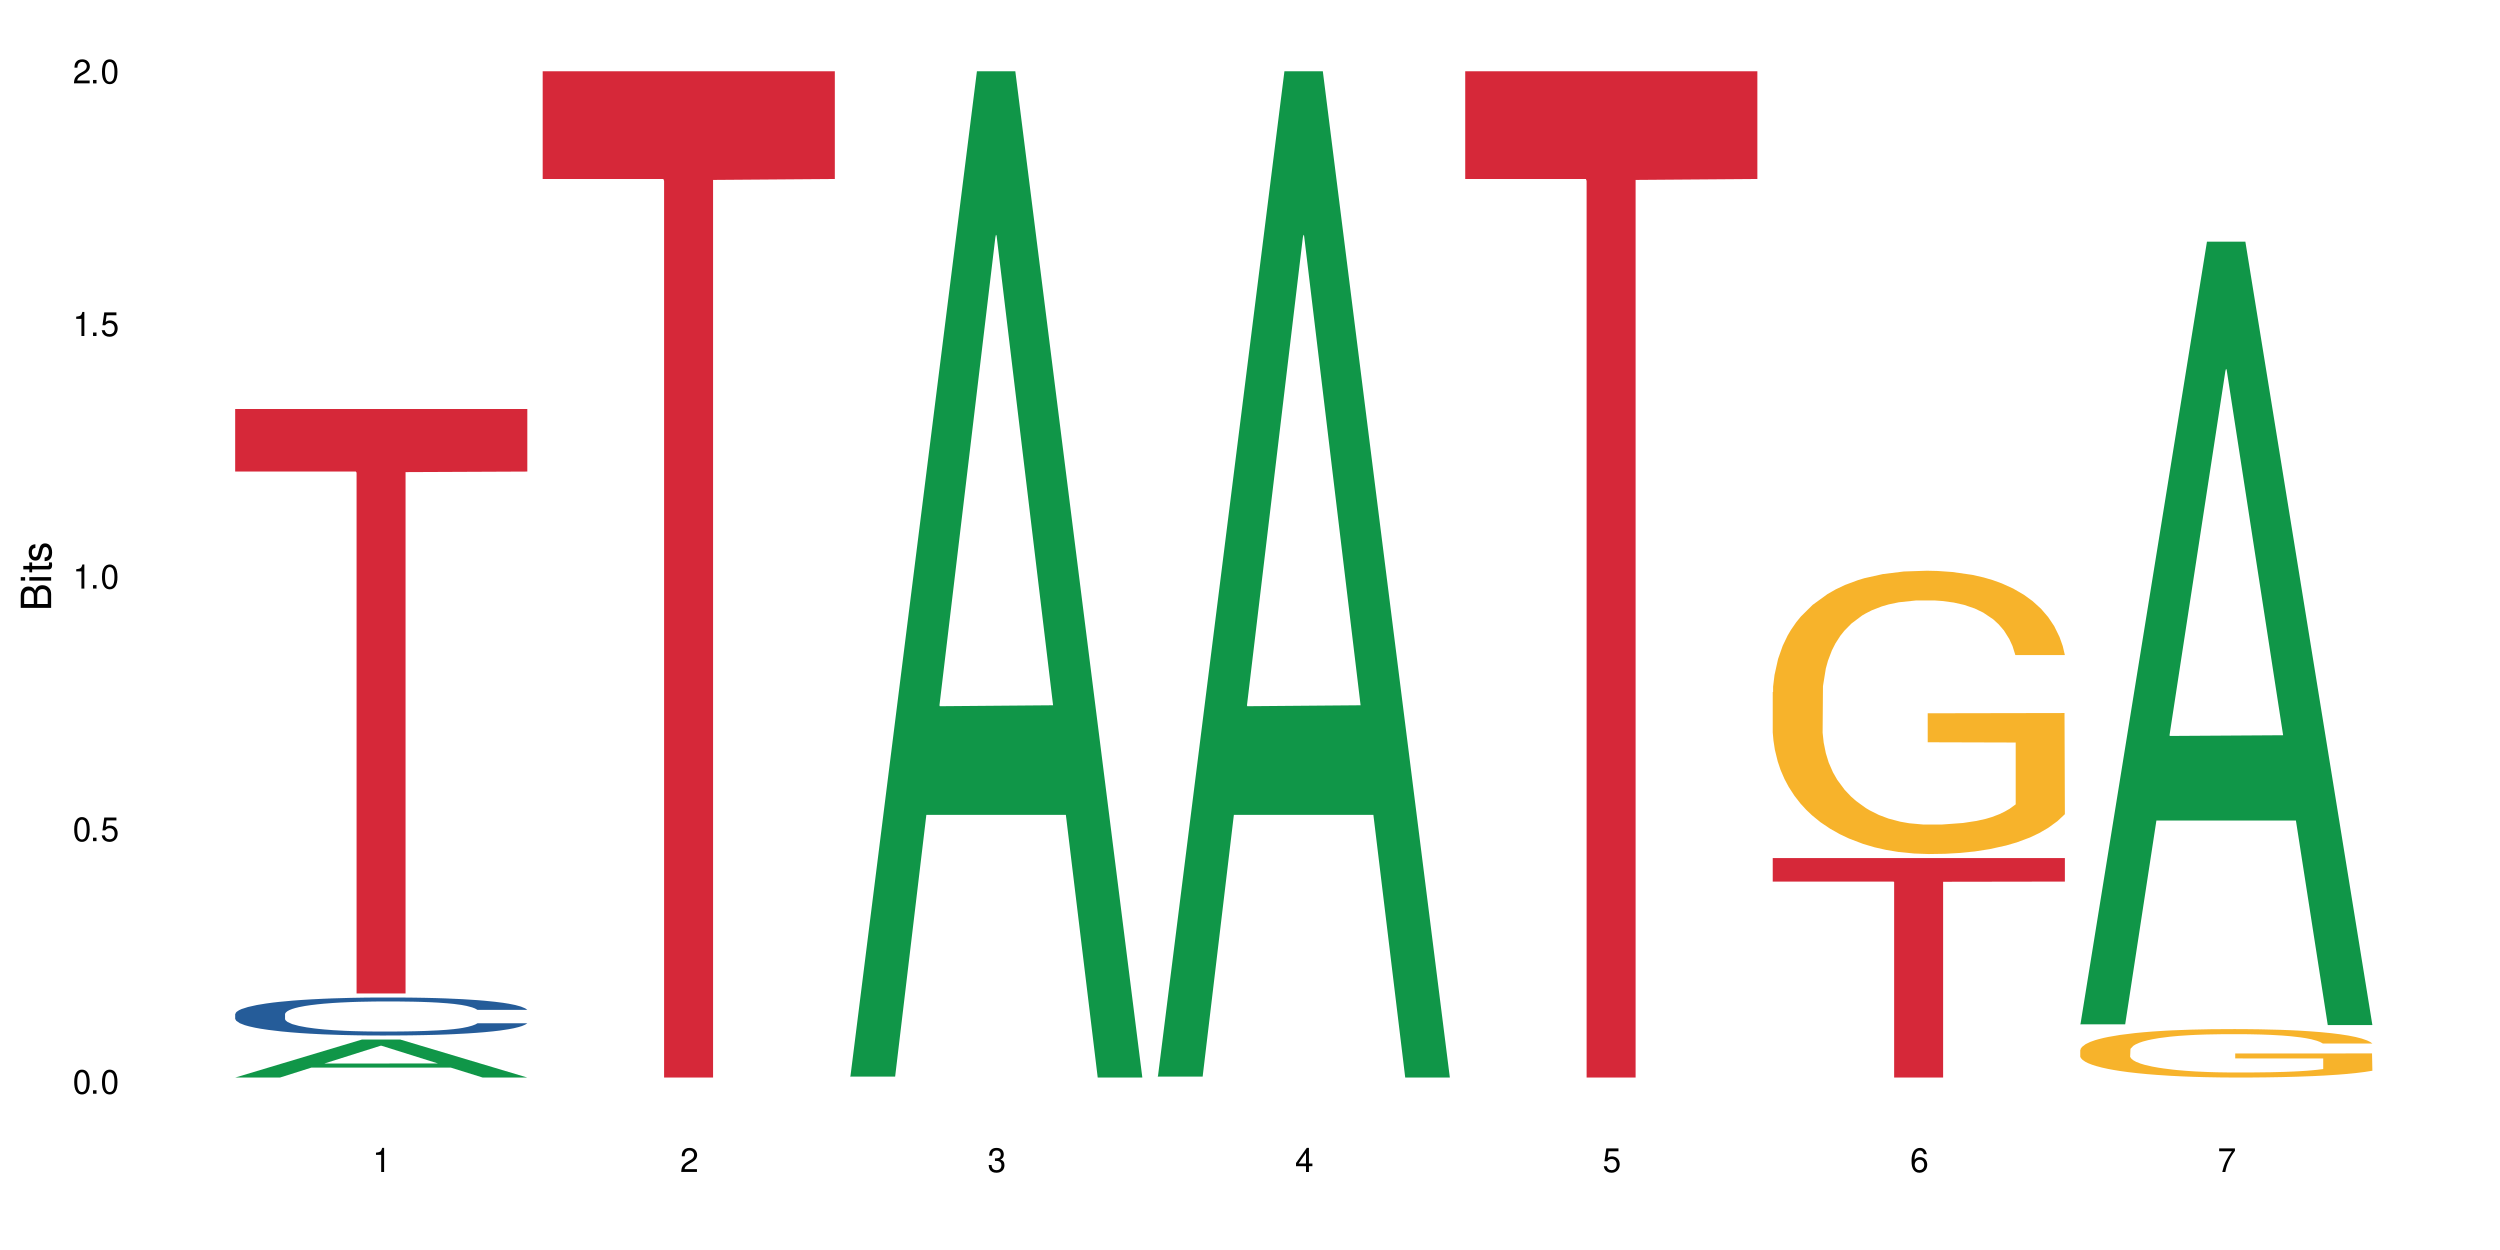 <?xml version="1.0" encoding="UTF-8"?>
<svg xmlns="http://www.w3.org/2000/svg" xmlns:xlink="http://www.w3.org/1999/xlink" width="720" height="360" viewBox="0 0 720 360">
<defs>
<g>
<g id="glyph-0-0">
</g>
<g id="glyph-0-1">
<path d="M 2.641 -6.938 C 2 -6.938 1.422 -6.656 1.078 -6.172 C 0.641 -5.562 0.406 -4.641 0.406 -3.359 C 0.406 -1.016 1.188 0.219 2.641 0.219 C 4.078 0.219 4.859 -1.016 4.859 -3.297 C 4.859 -4.641 4.656 -5.547 4.203 -6.172 C 3.844 -6.656 3.281 -6.938 2.641 -6.938 Z M 2.641 -6.188 C 3.547 -6.188 4 -5.25 4 -3.375 C 4 -1.406 3.562 -0.484 2.625 -0.484 C 1.734 -0.484 1.281 -1.438 1.281 -3.344 C 1.281 -5.25 1.734 -6.188 2.641 -6.188 Z M 2.641 -6.188 "/>
</g>
<g id="glyph-0-2">
<path d="M 1.828 -1 L 0.828 -1 L 0.828 0 L 1.828 0 Z M 1.828 -1 "/>
</g>
<g id="glyph-0-3">
<path d="M 4.562 -6.797 L 1.062 -6.797 L 0.547 -3.094 L 1.328 -3.094 C 1.719 -3.562 2.047 -3.734 2.578 -3.734 C 3.484 -3.734 4.062 -3.109 4.062 -2.094 C 4.062 -1.125 3.484 -0.531 2.578 -0.531 C 1.828 -0.531 1.375 -0.906 1.188 -1.672 L 0.328 -1.672 C 0.453 -1.109 0.547 -0.844 0.75 -0.594 C 1.125 -0.078 1.828 0.219 2.594 0.219 C 3.969 0.219 4.922 -0.781 4.922 -2.219 C 4.922 -3.562 4.031 -4.484 2.719 -4.484 C 2.25 -4.484 1.859 -4.359 1.469 -4.062 L 1.734 -5.969 L 4.562 -5.969 Z M 4.562 -6.797 "/>
</g>
<g id="glyph-0-4">
<path d="M 2.484 -4.938 L 2.484 0 L 3.328 0 L 3.328 -6.938 L 2.766 -6.938 C 2.469 -5.875 2.281 -5.734 0.984 -5.562 L 0.984 -4.938 Z M 2.484 -4.938 "/>
</g>
<g id="glyph-0-5">
<path d="M 4.859 -0.828 L 1.281 -0.828 C 1.359 -1.406 1.672 -1.781 2.5 -2.281 L 3.469 -2.828 C 4.406 -3.344 4.906 -4.062 4.906 -4.906 C 4.906 -5.484 4.672 -6.031 4.266 -6.406 C 3.859 -6.766 3.375 -6.938 2.719 -6.938 C 1.859 -6.938 1.219 -6.625 0.844 -6.031 C 0.609 -5.672 0.5 -5.234 0.484 -4.531 L 1.328 -4.531 C 1.359 -5.016 1.406 -5.281 1.531 -5.516 C 1.75 -5.938 2.188 -6.203 2.703 -6.203 C 3.469 -6.203 4.031 -5.641 4.031 -4.891 C 4.031 -4.344 3.719 -3.859 3.125 -3.516 L 2.234 -3 C 0.812 -2.172 0.406 -1.531 0.328 -0.016 L 4.859 -0.016 Z M 4.859 -0.828 "/>
</g>
<g id="glyph-0-6">
<path d="M 2.125 -3.188 L 2.578 -3.188 C 3.5 -3.188 3.984 -2.766 3.984 -1.922 C 3.984 -1.062 3.469 -0.531 2.594 -0.531 C 1.656 -0.531 1.203 -1 1.156 -2.016 L 0.312 -2.016 C 0.344 -1.453 0.438 -1.094 0.609 -0.781 C 0.953 -0.109 1.625 0.219 2.547 0.219 C 3.953 0.219 4.859 -0.625 4.859 -1.938 C 4.859 -2.828 4.516 -3.297 3.703 -3.594 C 4.344 -3.844 4.656 -4.328 4.656 -5.031 C 4.656 -6.219 3.875 -6.938 2.578 -6.938 C 1.203 -6.938 0.484 -6.172 0.453 -4.703 L 1.297 -4.703 C 1.312 -5.125 1.344 -5.359 1.453 -5.578 C 1.641 -5.969 2.062 -6.203 2.594 -6.203 C 3.344 -6.203 3.797 -5.75 3.797 -5 C 3.797 -4.516 3.609 -4.219 3.25 -4.047 C 3.016 -3.953 2.703 -3.922 2.125 -3.906 Z M 2.125 -3.188 "/>
</g>
<g id="glyph-0-7">
<path d="M 3.141 -1.672 L 3.141 0 L 3.984 0 L 3.984 -1.672 L 4.984 -1.672 L 4.984 -2.438 L 3.984 -2.438 L 3.984 -6.938 L 3.359 -6.938 L 0.266 -2.578 L 0.266 -1.672 Z M 3.141 -2.438 L 1 -2.438 L 3.141 -5.5 Z M 3.141 -2.438 "/>
</g>
<g id="glyph-0-8">
<path d="M 4.781 -5.125 C 4.609 -6.266 3.891 -6.938 2.844 -6.938 C 2.094 -6.938 1.422 -6.578 1.031 -5.953 C 0.594 -5.266 0.406 -4.422 0.406 -3.172 C 0.406 -2 0.578 -1.25 0.984 -0.641 C 1.359 -0.078 1.953 0.219 2.703 0.219 C 3.984 0.219 4.922 -0.75 4.922 -2.094 C 4.922 -3.375 4.062 -4.281 2.844 -4.281 C 2.172 -4.281 1.641 -4.031 1.281 -3.516 C 1.281 -5.234 1.828 -6.188 2.797 -6.188 C 3.391 -6.188 3.797 -5.797 3.938 -5.125 Z M 2.734 -3.531 C 3.547 -3.531 4.062 -2.953 4.062 -2.031 C 4.062 -1.156 3.484 -0.531 2.703 -0.531 C 1.922 -0.531 1.328 -1.188 1.328 -2.078 C 1.328 -2.938 1.906 -3.531 2.734 -3.531 Z M 2.734 -3.531 "/>
</g>
<g id="glyph-0-9">
<path d="M 4.984 -6.797 L 0.438 -6.797 L 0.438 -5.969 L 4.109 -5.969 C 2.5 -3.656 1.828 -2.234 1.328 0 L 2.219 0 C 2.594 -2.172 3.453 -4.047 4.984 -6.094 Z M 4.984 -6.797 "/>
</g>
<g id="glyph-1-0">
</g>
<g id="glyph-1-1">
<path d="M 0 -0.953 L 0 -4.891 C 0 -5.719 -0.234 -6.344 -0.734 -6.797 C -1.188 -7.234 -1.812 -7.469 -2.5 -7.469 C -3.547 -7.469 -4.188 -7 -4.625 -5.875 C -4.984 -6.688 -5.625 -7.094 -6.531 -7.094 C -7.172 -7.094 -7.734 -6.859 -8.141 -6.391 C -8.562 -5.922 -8.75 -5.344 -8.75 -4.5 L -8.75 -0.953 Z M -4.984 -2.062 L -7.766 -2.062 L -7.766 -4.219 C -7.766 -4.844 -7.688 -5.203 -7.453 -5.5 C -7.219 -5.812 -6.859 -5.969 -6.375 -5.969 C -5.891 -5.969 -5.531 -5.812 -5.297 -5.5 C -5.062 -5.203 -4.984 -4.844 -4.984 -4.219 Z M -0.984 -2.062 L -4 -2.062 L -4 -4.781 C -4 -5.766 -3.438 -6.359 -2.484 -6.359 C -1.547 -6.359 -0.984 -5.766 -0.984 -4.781 Z M -0.984 -2.062 "/>
</g>
<g id="glyph-1-2">
<path d="M -6.281 -1.797 L -6.281 -0.797 L 0 -0.797 L 0 -1.797 Z M -8.75 -1.797 L -8.75 -0.797 L -7.484 -0.797 L -7.484 -1.797 Z M -8.75 -1.797 "/>
</g>
<g id="glyph-1-3">
<path d="M -6.281 -3.047 L -6.281 -2.016 L -8.016 -2.016 L -8.016 -1.016 L -6.281 -1.016 L -6.281 -0.172 L -5.469 -0.172 L -5.469 -1.016 L -0.719 -1.016 C -0.078 -1.016 0.281 -1.453 0.281 -2.234 C 0.281 -2.5 0.25 -2.719 0.188 -3.047 L -0.641 -3.047 C -0.609 -2.906 -0.594 -2.766 -0.594 -2.562 C -0.594 -2.141 -0.719 -2.016 -1.156 -2.016 L -5.469 -2.016 L -5.469 -3.047 Z M -6.281 -3.047 "/>
</g>
<g id="glyph-1-4">
<path d="M -4.531 -5.25 C -5.766 -5.25 -6.469 -4.422 -6.469 -2.969 C -6.469 -1.516 -5.719 -0.562 -4.547 -0.562 C -3.562 -0.562 -3.094 -1.062 -2.734 -2.562 L -2.516 -3.484 C -2.344 -4.188 -2.094 -4.469 -1.641 -4.469 C -1.047 -4.469 -0.641 -3.875 -0.641 -3 C -0.641 -2.453 -0.797 -2 -1.062 -1.75 C -1.25 -1.594 -1.422 -1.531 -1.875 -1.469 L -1.875 -0.406 C -0.422 -0.453 0.281 -1.266 0.281 -2.922 C 0.281 -4.5 -0.5 -5.516 -1.719 -5.516 C -2.656 -5.516 -3.172 -4.984 -3.469 -3.734 L -3.703 -2.766 C -3.891 -1.953 -4.156 -1.609 -4.594 -1.609 C -5.188 -1.609 -5.547 -2.125 -5.547 -2.938 C -5.547 -3.75 -5.203 -4.172 -4.531 -4.203 Z M -4.531 -5.25 "/>
</g>
</g>
</defs>
<rect x="-72" y="-36" width="864" height="432" fill="rgb(100%, 100%, 100%)" fill-opacity="1"/>
<path fill-rule="nonzero" fill="rgb(6.275%, 58.824%, 28.235%)" fill-opacity="1" d="M 67.73 310.32 L 67.82 310.312 L 104.227 299.391 L 115.281 299.391 L 151.867 310.332 L 139.012 310.332 L 129.844 307.477 L 89.664 307.477 L 80.676 310.32 L 67.73 310.32 L 93.527 306.293 L 126.156 306.285 L 109.887 301.176 L 109.707 301.168 L 109.527 301.199 L 93.438 306.285 L 93.527 306.293 Z M 67.73 310.32 "/>
<path fill-rule="nonzero" fill="rgb(14.51%, 36.078%, 60%)" fill-opacity="1" d="M 67.73 292.043 L 67.832 292.035 L 67.832 291.793 L 68.141 291.414 L 68.859 290.934 L 69.578 290.605 L 71.426 290.016 L 73.988 289.445 L 76.656 289.004 L 78.605 288.742 L 80.352 288.543 L 84.352 288.172 L 86.918 287.984 L 89.688 287.812 L 93.074 287.645 L 95.535 287.543 L 101.078 287.383 L 105.18 287.312 L 108.363 287.285 L 115.238 287.285 L 119.34 287.324 L 122.316 287.375 L 125.598 287.453 L 128.371 287.543 L 133.191 287.762 L 137.5 288.043 L 139.449 288.203 L 142.527 288.512 L 144.891 288.812 L 146.531 289.074 L 148.379 289.445 L 150.02 289.895 L 151.25 290.402 L 151.867 290.836 L 137.5 290.836 L 136.785 290.434 L 135.961 290.125 L 134.422 289.715 L 132.883 289.422 L 130.73 289.133 L 128.781 288.945 L 126.113 288.754 L 123.754 288.633 L 121.289 288.543 L 118.93 288.484 L 114.414 288.422 L 109.184 288.422 L 107.234 288.445 L 103.23 288.523 L 101.078 288.594 L 98 288.734 L 95.844 288.863 L 93.281 289.062 L 91.535 289.234 L 89.379 289.492 L 87.84 289.723 L 86.098 290.055 L 85.07 290.305 L 84.148 290.586 L 83.328 290.914 L 82.711 291.266 L 82.301 291.633 L 82.094 291.996 L 82.094 293.543 L 82.301 293.906 L 82.812 294.324 L 84.148 294.934 L 86.098 295.465 L 88.355 295.887 L 90.508 296.184 L 91.742 296.324 L 93.383 296.484 L 95.945 296.688 L 99.641 296.887 L 101.797 296.965 L 105.078 297.047 L 108.465 297.086 L 112.98 297.086 L 116.98 297.047 L 119.648 296.996 L 122.418 296.914 L 126.215 296.746 L 128.574 296.586 L 130.629 296.395 L 132.168 296.207 L 133.191 296.047 L 134.73 295.734 L 135.961 295.395 L 136.887 295.047 L 137.5 294.707 L 151.867 294.707 L 151.25 295.105 L 150.328 295.496 L 149.402 295.785 L 147.969 296.137 L 146.324 296.445 L 143.965 296.797 L 142.016 297.027 L 139.449 297.277 L 137.09 297.465 L 134.527 297.637 L 130.73 297.836 L 128.266 297.938 L 125.598 298.027 L 122.418 298.105 L 118.418 298.176 L 114.109 298.215 L 110.105 298.227 L 105.797 298.207 L 102.617 298.164 L 98.41 298.074 L 93.176 297.895 L 89.379 297.707 L 86.406 297.516 L 83.84 297.316 L 80.969 297.047 L 77.273 296.605 L 75.016 296.266 L 73.477 295.984 L 71.734 295.594 L 70.5 295.246 L 69.066 294.684 L 68.039 293.977 L 67.73 293.426 Z M 67.73 292.043 "/>
<path fill-rule="nonzero" fill="rgb(83.922%, 15.686%, 22.353%)" fill-opacity="1" d="M 67.73 117.793 L 151.867 117.793 L 151.867 135.809 L 116.801 135.969 L 116.801 286.121 L 102.695 286.121 L 102.695 136.125 L 102.488 135.809 L 67.73 135.809 Z M 67.73 117.793 "/>
<path fill-rule="nonzero" fill="rgb(83.922%, 15.686%, 22.353%)" fill-opacity="1" d="M 156.293 20.527 L 240.43 20.527 L 240.43 51.547 L 205.363 51.82 L 205.363 310.332 L 191.258 310.332 L 191.258 52.094 L 191.051 51.547 L 156.293 51.547 Z M 156.293 20.527 "/>
<path fill-rule="nonzero" fill="rgb(6.275%, 58.824%, 28.235%)" fill-opacity="1" d="M 244.859 310.059 L 244.949 309.789 L 281.352 20.527 L 292.41 20.527 L 328.992 310.332 L 316.141 310.332 L 306.969 234.684 L 266.789 234.684 L 257.801 310.059 L 244.859 310.059 L 270.656 203.391 L 303.285 203.117 L 287.016 67.875 L 286.836 67.602 L 286.656 68.418 L 270.566 203.117 L 270.656 203.391 Z M 244.859 310.059 "/>
<path fill-rule="nonzero" fill="rgb(6.275%, 58.824%, 28.235%)" fill-opacity="1" d="M 333.422 310.059 L 333.512 309.789 L 369.914 20.527 L 380.973 20.527 L 417.555 310.332 L 404.703 310.332 L 395.535 234.684 L 355.355 234.684 L 346.363 310.059 L 333.422 310.059 L 359.219 203.391 L 391.848 203.117 L 375.578 67.875 L 375.398 67.602 L 375.219 68.418 L 359.129 203.117 L 359.219 203.391 Z M 333.422 310.059 "/>
<path fill-rule="nonzero" fill="rgb(83.922%, 15.686%, 22.353%)" fill-opacity="1" d="M 421.984 20.527 L 506.121 20.527 L 506.121 51.547 L 471.055 51.82 L 471.055 310.332 L 456.945 310.332 L 456.945 52.094 L 456.742 51.547 L 421.984 51.547 Z M 421.984 20.527 "/>
<path fill-rule="nonzero" fill="rgb(96.863%, 70.196%, 16.863%)" fill-opacity="1" d="M 510.547 199.316 L 510.652 199.242 L 510.652 197.75 L 511.062 194.398 L 512.086 189.777 L 513.422 185.977 L 514.855 182.996 L 515.781 181.43 L 517.32 179.195 L 518.652 177.559 L 522.039 174.203 L 526.348 171.074 L 528.707 169.73 L 531.375 168.465 L 535.172 167.051 L 536.918 166.527 L 542.254 165.336 L 548.305 164.59 L 554.977 164.367 L 558.055 164.441 L 562.262 164.738 L 568.008 165.559 L 571.289 166.305 L 573.855 167.051 L 576.523 168.02 L 579.805 169.508 L 582.883 171.297 L 585.348 173.086 L 587.809 175.32 L 589.859 177.707 L 591.605 180.312 L 593.145 183.445 L 594.066 186.051 L 594.684 188.66 L 580.422 188.66 L 579.602 186.051 L 578.676 184.039 L 577.137 181.582 L 575.598 179.793 L 574.059 178.375 L 571.188 176.438 L 568.723 175.246 L 565.645 174.203 L 562.672 173.531 L 559.285 173.086 L 557.234 172.938 L 551.793 172.938 L 546.871 173.457 L 543.996 174.055 L 541.945 174.652 L 539.07 175.77 L 537.328 176.664 L 536.301 177.258 L 533.223 179.57 L 531.172 181.656 L 530.043 183.07 L 528.605 185.305 L 527.582 187.32 L 526.453 190.301 L 525.836 192.535 L 525.016 197.602 L 524.914 211.016 L 525.219 213.848 L 525.836 216.902 L 526.656 219.586 L 527.887 222.414 L 529.121 224.578 L 531.273 227.484 L 533.121 229.422 L 534.559 230.688 L 537.328 232.699 L 538.457 233.371 L 541.125 234.711 L 543.895 235.754 L 547.281 236.648 L 549.844 237.098 L 553.949 237.469 L 559.184 237.469 L 565.34 237.02 L 569.238 236.426 L 571.906 235.828 L 573.648 235.309 L 575.805 234.488 L 577.344 233.742 L 578.781 232.922 L 580.523 231.656 L 580.523 213.848 L 555.18 213.773 L 555.18 205.426 L 594.582 205.352 L 594.684 234.488 L 592.527 236.5 L 589.859 238.438 L 587.297 239.926 L 584.629 241.195 L 580.832 242.609 L 577.754 243.504 L 573.035 244.547 L 568.723 245.219 L 564.211 245.664 L 560.207 245.891 L 555.488 245.965 L 551.281 245.812 L 546.766 245.367 L 543.176 244.77 L 539.895 244.027 L 536.609 243.059 L 532.504 241.492 L 529.836 240.227 L 527.066 238.66 L 524.297 236.797 L 521.836 234.785 L 520.191 233.223 L 518.551 231.434 L 516.809 229.195 L 515.164 226.664 L 513.934 224.352 L 512.805 221.746 L 511.984 219.285 L 511.164 215.934 L 510.754 213.25 L 510.547 210.941 Z M 510.547 199.316 "/>
<path fill-rule="nonzero" fill="rgb(83.922%, 15.686%, 22.353%)" fill-opacity="1" d="M 510.547 247.129 L 594.684 247.129 L 594.684 253.895 L 559.617 253.953 L 559.617 310.332 L 545.512 310.332 L 545.512 254.012 L 545.305 253.895 L 510.547 253.895 Z M 510.547 247.129 "/>
<path fill-rule="nonzero" fill="rgb(6.275%, 58.824%, 28.235%)" fill-opacity="1" d="M 599.113 295 L 599.203 294.789 L 635.605 69.598 L 646.664 69.598 L 683.246 295.215 L 670.395 295.215 L 661.223 236.32 L 621.043 236.32 L 612.055 295 L 599.113 295 L 624.91 211.957 L 657.539 211.746 L 641.27 106.457 L 641.09 106.246 L 640.91 106.883 L 624.82 211.746 L 624.91 211.957 Z M 599.113 295 "/>
<path fill-rule="nonzero" fill="rgb(96.863%, 70.196%, 16.863%)" fill-opacity="1" d="M 599.113 302.355 L 599.215 302.344 L 599.215 302.086 L 599.625 301.512 L 600.652 300.723 L 601.984 300.074 L 603.422 299.562 L 604.344 299.297 L 605.883 298.914 L 607.219 298.633 L 610.602 298.059 L 614.914 297.523 L 617.273 297.297 L 619.941 297.078 L 623.738 296.836 L 625.48 296.746 L 630.816 296.543 L 636.871 296.414 L 643.539 296.379 L 646.617 296.391 L 650.824 296.441 L 656.57 296.582 L 659.852 296.707 L 662.418 296.836 L 665.086 297.004 L 668.367 297.258 L 671.445 297.562 L 673.91 297.867 L 676.371 298.25 L 678.426 298.66 L 680.168 299.105 L 681.707 299.641 L 682.633 300.086 L 683.246 300.531 L 668.984 300.531 L 668.164 300.086 L 667.242 299.742 L 665.703 299.32 L 664.164 299.016 L 662.625 298.773 L 659.75 298.441 L 657.289 298.238 L 654.211 298.059 L 651.234 297.945 L 647.848 297.867 L 645.797 297.844 L 640.359 297.844 L 635.434 297.934 L 632.559 298.035 L 630.508 298.137 L 627.637 298.328 L 625.891 298.48 L 624.863 298.582 L 621.785 298.977 L 619.734 299.336 L 618.605 299.578 L 617.168 299.957 L 616.145 300.305 L 615.016 300.812 L 614.398 301.195 L 613.578 302.062 L 613.477 304.355 L 613.785 304.84 L 614.398 305.363 L 615.219 305.82 L 616.453 306.305 L 617.684 306.676 L 619.836 307.172 L 621.684 307.504 L 623.121 307.719 L 625.891 308.062 L 627.02 308.18 L 629.688 308.406 L 632.457 308.586 L 635.844 308.738 L 638.41 308.816 L 642.512 308.879 L 647.746 308.879 L 653.902 308.805 L 657.801 308.703 L 660.469 308.598 L 662.211 308.512 L 664.367 308.371 L 665.906 308.242 L 667.344 308.102 L 669.086 307.887 L 669.086 304.84 L 643.742 304.828 L 643.742 303.398 L 683.145 303.387 L 683.246 308.371 L 681.094 308.715 L 678.426 309.047 L 675.859 309.301 L 673.191 309.516 L 669.395 309.758 L 666.316 309.91 L 661.598 310.09 L 657.289 310.203 L 652.773 310.281 L 648.773 310.32 L 644.051 310.332 L 639.844 310.309 L 635.332 310.23 L 631.738 310.129 L 628.457 310 L 625.172 309.836 L 621.07 309.566 L 618.402 309.352 L 615.629 309.082 L 612.859 308.766 L 610.398 308.422 L 608.758 308.152 L 607.113 307.848 L 605.371 307.465 L 603.73 307.031 L 602.496 306.637 L 601.367 306.191 L 600.547 305.77 L 599.727 305.195 L 599.316 304.738 L 599.113 304.344 Z M 599.113 302.355 "/>
<g fill="rgb(0%, 0%, 0%)" fill-opacity="1">
<use xlink:href="#glyph-0-1" x="20.965" y="314.993"/>
<use xlink:href="#glyph-0-2" x="25.965" y="314.993"/>
<use xlink:href="#glyph-0-1" x="28.965" y="314.993"/>
</g>
<g fill="rgb(0%, 0%, 0%)" fill-opacity="1">
<use xlink:href="#glyph-0-1" x="20.965" y="242.251"/>
<use xlink:href="#glyph-0-2" x="25.965" y="242.251"/>
<use xlink:href="#glyph-0-3" x="28.965" y="242.251"/>
</g>
<g fill="rgb(0%, 0%, 0%)" fill-opacity="1">
<use xlink:href="#glyph-0-4" x="20.965" y="169.509"/>
<use xlink:href="#glyph-0-2" x="25.965" y="169.509"/>
<use xlink:href="#glyph-0-1" x="28.965" y="169.509"/>
</g>
<g fill="rgb(0%, 0%, 0%)" fill-opacity="1">
<use xlink:href="#glyph-0-4" x="20.965" y="96.767"/>
<use xlink:href="#glyph-0-2" x="25.965" y="96.767"/>
<use xlink:href="#glyph-0-3" x="28.965" y="96.767"/>
</g>
<g fill="rgb(0%, 0%, 0%)" fill-opacity="1">
<use xlink:href="#glyph-0-5" x="20.965" y="24.024"/>
<use xlink:href="#glyph-0-2" x="25.965" y="24.024"/>
<use xlink:href="#glyph-0-1" x="28.965" y="24.024"/>
</g>
<g fill="rgb(0%, 0%, 0%)" fill-opacity="1">
<use xlink:href="#glyph-0-4" x="107.297" y="337.532"/>
</g>
<g fill="rgb(0%, 0%, 0%)" fill-opacity="1">
<use xlink:href="#glyph-0-5" x="195.863" y="337.532"/>
</g>
<g fill="rgb(0%, 0%, 0%)" fill-opacity="1">
<use xlink:href="#glyph-0-6" x="284.426" y="337.532"/>
</g>
<g fill="rgb(0%, 0%, 0%)" fill-opacity="1">
<use xlink:href="#glyph-0-7" x="372.988" y="337.532"/>
</g>
<g fill="rgb(0%, 0%, 0%)" fill-opacity="1">
<use xlink:href="#glyph-0-3" x="461.551" y="337.532"/>
</g>
<g fill="rgb(0%, 0%, 0%)" fill-opacity="1">
<use xlink:href="#glyph-0-8" x="550.117" y="337.532"/>
</g>
<g fill="rgb(0%, 0%, 0%)" fill-opacity="1">
<use xlink:href="#glyph-0-9" x="638.68" y="337.532"/>
</g>
<g fill="rgb(0%, 0%, 0%)" fill-opacity="1">
<use xlink:href="#glyph-1-1" x="14.725" y="176.012"/>
<use xlink:href="#glyph-1-2" x="14.725" y="168.012"/>
<use xlink:href="#glyph-1-3" x="14.725" y="165.012"/>
<use xlink:href="#glyph-1-4" x="14.725" y="162.012"/>
</g>
</svg>

